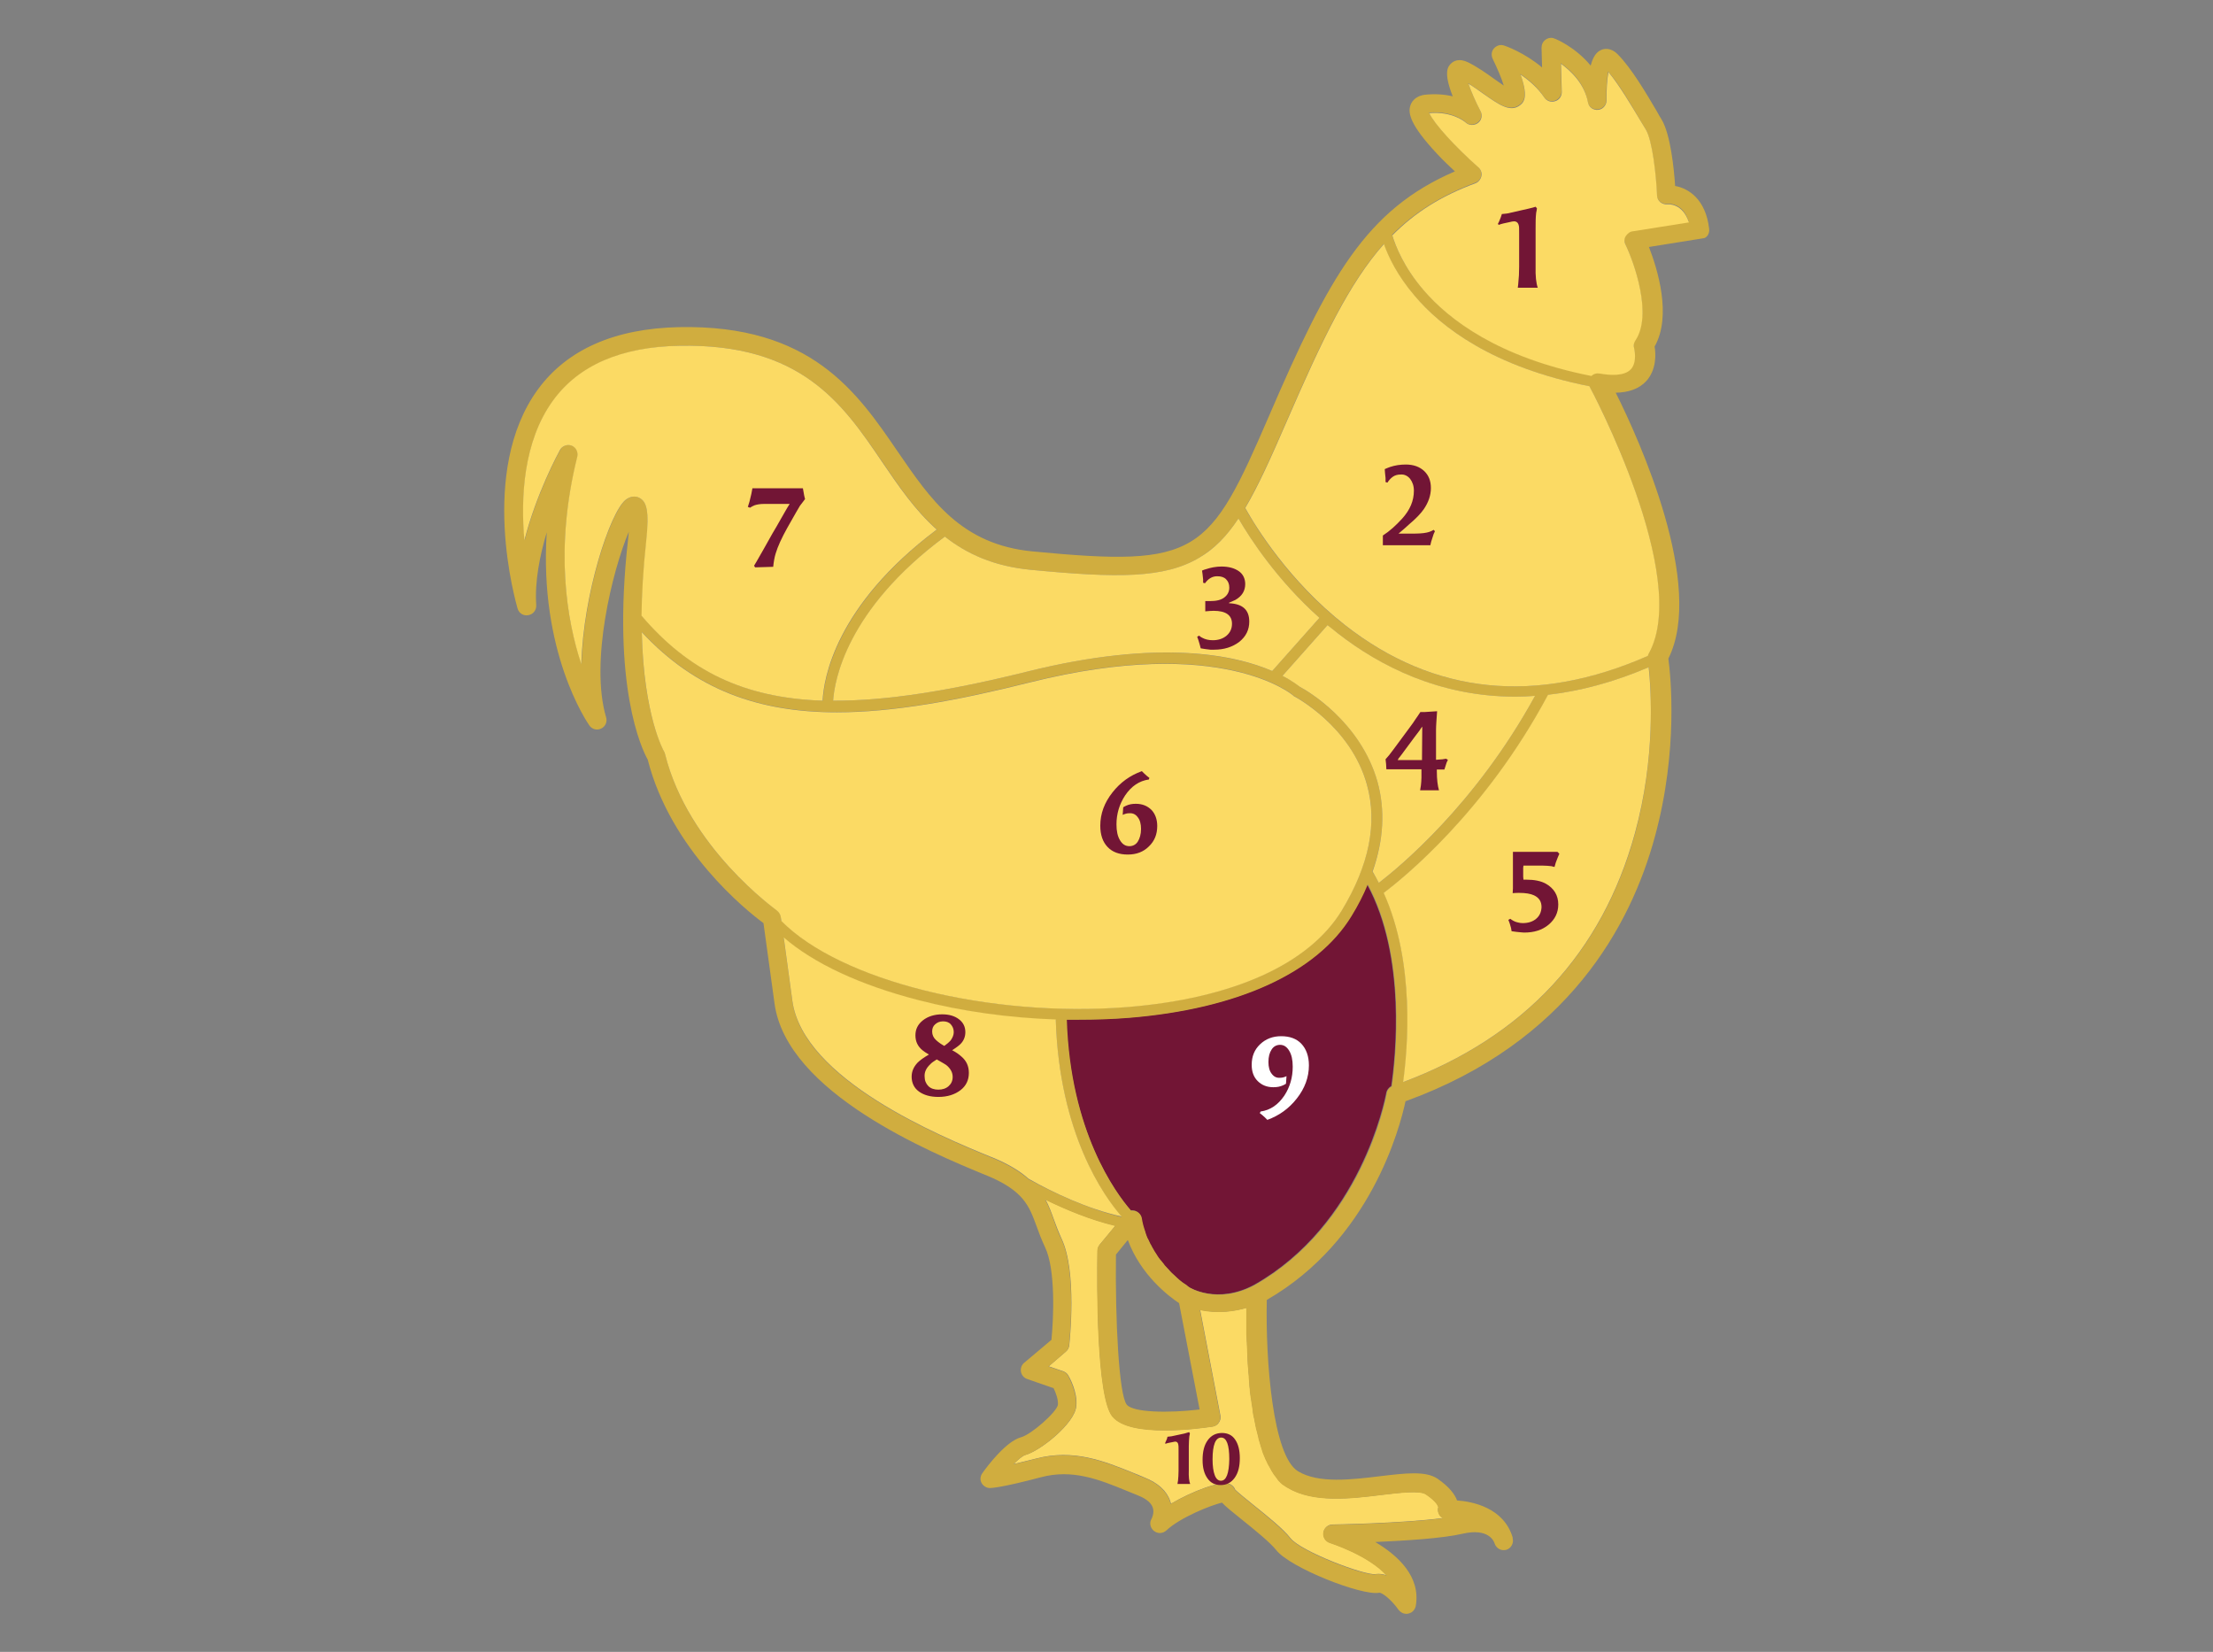<?xml version="1.0" encoding="utf-8"?>
<!-- Generator: Adobe Illustrator 27.3.1, SVG Export Plug-In . SVG Version: 6.00 Build 0)  -->
<svg version="1.1" id="Capa_1" xmlns="http://www.w3.org/2000/svg" xmlns:xlink="http://www.w3.org/1999/xlink" x="0px" y="0px"
	 viewBox="0 0 820 612" style="enable-background:new 0 0 820 612;" xml:space="preserve">
<rect x="0" y="0" width="820" height="612" fill="#808080" stroke="none"/>
<style type="text/css">
	.st0{fill:none;}
	.st1{fill:#FBDA64;}
	.st2{fill:#721535;}
	.st3{fill:#D0AD3F;}
	.st4{fill:#FFFFFF;}
</style>
<path class="st0" d="M462.2,502.9c0,0.7,0.1,1.4,0.1,2.1C462.3,504.3,462.3,503.6,462.2,502.9z"/>
<path class="st0" d="M462.4,505.3c0,0.7,0.1,1.4,0.2,2.2C462.5,506.7,462.4,506,462.4,505.3z"/>
<path class="st0" d="M462.6,507.9c0.1,0.7,0.1,1.4,0.2,2.1C462.7,509.3,462.6,508.6,462.6,507.9z"/>
<path class="st0" d="M462.1,500.5c0,0.7,0.1,1.4,0.1,2.1C462.2,501.9,462.1,501.2,462.1,500.5z"/>
<path class="st0" d="M462,498.1c0,0.7,0.1,1.3,0.1,2C462,499.5,462,498.8,462,498.1z"/>
<path class="st0" d="M461.9,495.8c0,0.7,0,1.3,0.1,2C461.9,497.1,461.9,496.4,461.9,495.8z"/>
<path class="st0" d="M463.3,515.5c0.1,0.7,0.2,1.5,0.3,2.2C463.5,517,463.4,516.2,463.3,515.5z"/>
<path class="st0" d="M464,520.8c0.1,0.7,0.2,1.5,0.3,2.2C464.2,522.3,464.1,521.6,464,520.8z"/>
<path class="st0" d="M464.4,523.2c0.1,0.7,0.2,1.4,0.4,2.1C464.6,524.7,464.5,523.9,464.4,523.2z"/>
<path class="st0" d="M465.3,528.4c0.1,0.7,0.3,1.4,0.5,2.1C465.6,529.7,465.5,529,465.3,528.4z"/>
<path class="st0" d="M462.8,510.5c0.1,0.7,0.1,1.5,0.2,2.2C462.9,512,462.9,511.3,462.8,510.5z"/>
<path class="st0" d="M463,513c0.1,0.7,0.1,1.4,0.2,2.1C463.2,514.4,463.1,513.7,463,513z"/>
<path class="st0" d="M461.8,491.7c0,0.6,0,1.2,0,1.9C461.8,492.9,461.8,492.3,461.8,491.7z"/>
<path class="st0" d="M463.6,518.2c0.1,0.7,0.2,1.4,0.3,2.2C463.8,519.7,463.7,518.9,463.6,518.2z"/>
<path class="st0" d="M464.8,525.8c0.1,0.7,0.3,1.4,0.4,2.1C465.1,527.2,465,526.5,464.8,525.8z"/>
<path class="st0" d="M461.8,489.7c0,0.6,0,1.2,0,1.8C461.8,490.8,461.8,490.2,461.8,489.7z"/>
<path class="st0" d="M417.9,373.1c39-3.2,67.2-15.9,79.3-35.8c10.1-16.7,13.3-32.3,9.3-46.6c-6-21.7-26.7-32.6-26.9-32.7l-0.2-0.1
	l-0.2-0.2c-0.2-0.2-26.3-22.7-97.5-4.9c-27.1,6.8-50.8,11.1-71.6,11.1c-28.9,0-52.4-8.3-72.3-29.7c0.7,31,8.1,44,8.2,44.1
	c0.2,0.3,0.3,0.6,0.4,1c8.6,34.7,41.1,57.7,41.4,58c0.8,0.6,1.3,1.4,1.5,2.4l0.2,1.5C311.3,363.3,366.6,377.2,417.9,373.1z"/>
<path class="st0" d="M391.2,377.6c-17.4-0.6-34.8-3-51-7.2c-21.3-5.5-38.6-13.5-49.8-23.2l3.2,23.5c4,29.1,54.7,50.1,73.8,57.9
	l0.3,0.1c6.1,2.5,10.4,5.2,13.4,7.9c8.8,4.8,21.7,11,34.5,13.8C409.1,443.2,392.5,420,391.2,377.6z"/>
<path class="st0" d="M510.9,327.1c7.4-5.7,35.7-28.8,57.9-69.3c-2.5,0.2-4.9,0.3-7.3,0.3c-28.2,0-50.3-11.4-65.7-23.4
	c-1.3-1-2.6-2.1-3.9-3.1l-16.7,18.8c3.7,1.9,5.8,3.6,6.5,4.1c2.5,1.3,22.4,12.8,28.7,35.1c2.9,10.5,2.3,21.6-1.8,33.3
	C509.4,324.3,510.2,325.7,510.9,327.1z"/>
<path class="st0" d="M417.9,459.3l-4.4,5.4c-0.3,24.2,1.1,52.1,4,55.6c2.3,2.9,15.2,3.2,27,1.8l-7.6-39.4
	C433.1,480.2,422.7,472.4,417.9,459.3z"/>
<path class="st0" d="M308.7,259.7c19.6,0.1,43-3.6,72-10.8c49-12.2,77.1-6.1,90.7-0.2l17.5-19.7c-15.8-14.1-25.7-29.4-30-36.8
	c-4.4,6.6-8.9,11.2-14.5,14.5c-12.9,7.7-30.4,7.6-62.5,4.5c-13.6-1.3-23.6-5.9-31.8-12.3C313.6,226,309.2,252.4,308.7,259.7z"/>
<path class="st0" d="M237.7,228.1c17.3,20.3,37.7,30.5,67.1,31.5c0.4-8,4.6-35.1,42.3-63.4c-8.1-7.2-14.2-16.2-20.2-25
	c-14.7-21.7-30-44-75.2-43.1c-21.5,0.4-37.3,7.2-46.8,20.3c-11,15.1-12,35.9-10.6,51.8c4.5-17.6,12.7-32.6,13.2-33.5
	c0.8-1.5,2.7-2.2,4.3-1.6c1.6,0.6,2.5,2.4,2.1,4.1c-8.5,34.1-3.9,60.6,1.5,76.9c0.7-26,10.6-56.2,16.4-60.9c1.6-1.3,3.5-1.5,5.1-0.7
	c2.5,1.4,3.7,4.5,2.4,16.3C238.2,211,237.7,220.1,237.7,228.1z"/>
<path class="st0" d="M475.6,550.5c0.4,0.3,0.8,0.6,1.2,0.8C476.4,551.1,476,550.8,475.6,550.5z"/>
<path class="st0" d="M461.7,486.1c0,1,0,2.2,0,3.4C461.8,488.3,461.7,487.2,461.7,486.1z"/>
<path class="st0" d="M473.2,548.1c0.3,0.4,0.7,0.8,1,1.1C473.9,548.9,473.5,548.5,473.2,548.1z"/>
<path class="st0" d="M470.2,543.5c0.3,0.5,0.5,1,0.8,1.5C470.8,544.5,470.5,544,470.2,543.5z"/>
<path class="st0" d="M472.2,546.7c0.3,0.4,0.6,0.8,0.9,1.2C472.8,547.6,472.5,547.1,472.2,546.7z"/>
<path class="st0" d="M469.3,541.5c0.2,0.6,0.5,1.1,0.8,1.6C469.8,542.6,469.6,542.1,469.3,541.5z"/>
<path class="st0" d="M471.2,545.2c0.3,0.5,0.6,1,0.9,1.4C471.8,546.2,471.5,545.7,471.2,545.2z"/>
<path class="st0" d="M461.8,493.7c0,0.7,0,1.3,0.1,2C461.9,495,461.9,494.4,461.8,493.7z"/>
<path class="st0" d="M427.6,463.2c-0.1-0.1-0.1-0.2-0.2-0.4C427.4,463,427.5,463.1,427.6,463.2z"/>
<path class="st0" d="M426.4,461.1c-0.1-0.1-0.1-0.2-0.2-0.3C426.2,460.9,426.3,461,426.4,461.1z"/>
<path class="st0" d="M425.3,458.8c0,0,0-0.1-0.1-0.1C425.2,458.7,425.2,458.8,425.3,458.8z"/>
<path class="st0" d="M432.9,470.2c-0.1-0.1-0.1-0.1-0.2-0.2C432.8,470.1,432.9,470.1,432.9,470.2z"/>
<path class="st0" d="M428.8,465.1c0-0.1-0.1-0.1-0.1-0.2C428.7,465,428.8,465.1,428.8,465.1z"/>
<path class="st0" d="M424.4,456.6c0-0.1-0.1-0.3-0.1-0.4C424.3,456.3,424.3,456.5,424.4,456.6z"/>
<path class="st0" d="M431.6,468.7c-0.1-0.1-0.2-0.2-0.2-0.3C431.4,468.5,431.5,468.6,431.6,468.7z"/>
<path class="st0" d="M617.9,75.7c-1,0.1-1.9-0.2-2.7-0.8c-0.7-0.6-1.2-1.5-1.2-2.5c-0.3-7.3-1.7-20.4-4.2-24.5c-0.6-1-1.2-2-1.9-3.1
	c-3.4-5.7-7.9-13.3-11.9-18.1c-0.5,2.5-0.8,6.6-0.7,10.4c0,1.8-1.3,3.4-3.1,3.6c-1.8,0.2-3.5-1-3.8-2.8c-1.3-6.9-6.2-11.5-10-14.3
	l0.3,10.5c0,1.6-1,3-2.5,3.4c-1.5,0.5-3.1-0.1-4-1.4c-2.4-3.6-5.7-6.4-8.8-8.5c3.3,9.1,0.8,10.8-0.5,11.6c-3.5,2.4-7.6-0.5-13.3-4.5
	c-1.7-1.2-3.6-2.6-5.5-3.7c1,2.8,2.6,6.6,4.5,10.2c0.8,1.5,0.4,3.4-1,4.4s-3.3,0.9-4.5-0.2c-0.2-0.2-4.8-4.2-13.5-3.5
	c1.6,3.7,9.5,12.4,18.2,20.1c0.9,0.8,1.4,2.1,1.1,3.3s-1.1,2.2-2.2,2.6c-12.7,4.7-22.4,10.8-30.8,19.3c1.2,3.9,4.2,11.7,11.5,20.2
	c9.3,10.9,27.7,25.1,62.3,31.9c0.8-0.8,1.9-1.1,3.1-0.9c3.9,0.7,9.1,1,11.5-1.6c2.5-2.7,1.2-7.8,1.2-7.8c-0.3-1-0.1-2,0.5-2.9
	c6.4-9.5-0.5-28.9-3.7-35.5c-0.5-1-0.5-2.2,0.1-3.1s1.5-1.7,2.6-1.8l20.8-3.3C623.5,75.2,618.1,75.7,617.9,75.7z"/>
<path class="st0" d="M423.6,454c0-0.1-0.1-0.3-0.1-0.4C423.5,453.8,423.5,453.9,423.6,454z"/>
<path class="st0" d="M465.9,530.8c0.2,0.7,0.3,1.3,0.5,2C466.2,532.1,466,531.4,465.9,530.8z"/>
<path class="st0" d="M434.2,471.5l-0.1-0.1L434.2,471.5z"/>
<path class="st0" d="M589,143.1c-35.9-7.1-55.1-22-64.8-33.5c-6.5-7.6-9.8-14.6-11.4-19.2c-12.8,14.4-22.7,35-36.1,65.9
	c-5.9,13.6-10.6,24-15.3,31.9c3.9,7,16.3,27.2,37,43.4c33,25.8,70.8,29.6,112.2,11.4c0.1-0.4,0.2-0.7,0.4-1
	c15.6-28.4-21.5-97.9-21.9-98.6C589,143.3,589,143.2,589,143.1z"/>
<path class="st0" d="M573.6,257.4c-23.3,43.7-54.1,68.3-60.9,73.4c11.7,25.9,8.9,57.8,7.2,70.1c44.8-16.8,73.7-47.8,85.9-92.2
	c7.7-28,6-53.1,5.1-61.5C597.6,252.9,585.1,256.1,573.6,257.4z"/>
<path class="st0" d="M430.1,466.9c-0.1-0.1-0.1-0.1-0.2-0.2C430,466.8,430.1,466.8,430.1,466.9z"/>
<path class="st0" d="M435.6,472.8c-0.1-0.1-0.2-0.1-0.2-0.2C435.4,472.7,435.5,472.7,435.6,472.8z"/>
<path class="st0" d="M513.7,405c0,0,0,0,0,0.1V405z"/>
<path class="st0" d="M469.2,541.3c-0.2-0.5-0.5-1.1-0.7-1.7C468.8,540.2,469,540.8,469.2,541.3z"/>
<path class="st0" d="M475.5,550.4c-0.4-0.3-0.7-0.6-1.1-0.9C474.8,549.7,475.1,550.1,475.5,550.4z"/>
<path class="st0" d="M466.4,532.9c0.2,0.7,0.4,1.3,0.6,2C466.8,534.3,466.6,533.6,466.4,532.9z"/>
<path class="st0" d="M467.1,535.3c0.2,0.6,0.4,1.3,0.6,1.9C467.5,536.6,467.3,536,467.1,535.3z"/>
<path class="st0" d="M467.8,537.6c0.2,0.6,0.4,1.2,0.7,1.8C468.2,538.8,468,538.2,467.8,537.6z"/>
<path class="st0" d="M461.7,486.1c0-0.5,0-1,0-1.5l0,0C461.7,485.1,461.7,485.6,461.7,486.1z"/>
<path class="st0" d="M436.9,473.9c-0.1-0.1-0.1-0.1-0.2-0.2C436.8,473.8,436.8,473.9,436.9,473.9z"/>
<path class="st0" d="M437.9,474.8L437.9,474.8L437.9,474.8z"/>
<path class="st0" d="M439.1,475.7c-0.1,0-0.1-0.1-0.2-0.1C439,475.6,439,475.7,439.1,475.7z"/>
<path class="st0" d="M464.8,476L464.8,476L464.8,476z"/>
<path class="st0" d="M440,476.4l-0.1-0.1L440,476.4z"/>
<path class="st1" d="M468.5,539.4c-0.2-0.6-0.4-1.2-0.7-1.8c0-0.1-0.1-0.3-0.1-0.4c-0.2-0.6-0.4-1.2-0.6-1.9c0-0.1-0.1-0.3-0.1-0.4
	c-0.2-0.7-0.4-1.3-0.6-2c0-0.1,0-0.1,0-0.2c-0.2-0.7-0.3-1.3-0.5-2c0-0.1-0.1-0.2-0.1-0.4c-0.2-0.7-0.3-1.4-0.5-2.1
	c0-0.2-0.1-0.3-0.1-0.5c-0.1-0.7-0.3-1.4-0.4-2.1c0-0.1-0.1-0.3-0.1-0.4c-0.1-0.7-0.3-1.4-0.4-2.1c0-0.1,0-0.1,0-0.2
	c-0.1-0.7-0.2-1.5-0.3-2.2c0-0.2,0-0.3-0.1-0.5c-0.1-0.7-0.2-1.4-0.3-2.2c0-0.2,0-0.3-0.1-0.5c-0.1-0.7-0.2-1.5-0.3-2.2
	c0-0.1,0-0.3,0-0.4c-0.1-0.7-0.2-1.4-0.2-2.1c0-0.1,0-0.2,0-0.3c-0.1-0.7-0.1-1.5-0.2-2.2c0-0.2,0-0.3,0-0.5
	c-0.1-0.7-0.1-1.4-0.2-2.1c0-0.2,0-0.3,0-0.5c-0.1-0.7-0.1-1.5-0.2-2.2c0-0.1,0-0.2,0-0.2c0-0.7-0.1-1.4-0.1-2.1c0-0.1,0-0.2,0-0.3
	c0-0.7-0.1-1.4-0.1-2.1c0-0.1,0-0.3,0-0.4c0-0.7-0.1-1.4-0.1-2c0-0.1,0-0.2,0-0.3c0-0.7-0.1-1.4-0.1-2l0,0c0-0.7,0-1.3-0.1-2
	c0-0.1,0-0.1,0-0.2c0-0.6,0-1.3,0-1.9c0-0.1,0-0.1,0-0.2c0-0.6,0-1.2,0-1.8v-0.1c0-1.2,0-2.4,0-3.4l0,0c0-0.5,0-1,0-1.5
	c-4.4,1.3-10.5,2.2-17.2,0.8l7.5,39.1c0.2,0.9,0,1.9-0.6,2.7c-0.5,0.8-1.4,1.3-2.3,1.4c-3.4,0.5-10.4,1.4-17.6,1.4
	c-8,0-16.2-1.1-19.5-5.2c-5.9-7.3-5.7-48.8-5.5-61.4c0-0.8,0.3-1.5,0.8-2.2l5.8-7c-9.2-2.2-18.3-6-25.9-9.7c1.3,2.4,2.2,4.9,3.1,7.4
	c0.8,2.2,1.7,4.6,2.8,7c5.9,12.3,3,38.5,2.9,39.6c-0.1,0.9-0.5,1.7-1.2,2.3l-6.4,5.5l5.3,1.8c0.8,0.3,1.5,0.8,1.9,1.5
	c0.4,0.6,3.6,6.3,3,11.5c-0.6,6.5-13.5,16.6-18.8,18c-1,0.3-2.6,1.6-4.4,3.4c2.2-0.5,4.9-1.2,8.2-2c14-3.7,25.3,0.9,36.2,5.3
	c1.4,0.6,2.8,1.1,4.1,1.7c5,2,8.2,4.9,9.5,8.7c0.1,0.3,0.2,0.7,0.3,1c7.8-4.6,18.5-8.7,21.8-7.3c0.9,0.4,1.7,1.2,2,2.1
	c1,1,4.2,3.6,6.8,5.7c5.1,4.1,11,8.8,13.7,12.3c3.9,4.9,27.2,13.7,31.4,13.3c0.4-0.1,0.9-0.1,1.3-0.1c1,0,2,0.2,3,0.6
	c-6.8-7.6-20.8-12-21-12.1c-1.7-0.5-2.7-2.1-2.5-3.8s1.7-3,3.4-3c0.3,0,25.9-0.4,40.9-2.4c-0.5-0.3-1-0.7-1.3-1.2
	c-0.6-0.9-0.7-1.9-0.4-2.9c-0.1-0.4-0.7-2.1-4.6-4.7c-2.2-1.5-9.7-0.6-16.4,0.2c-11.3,1.4-25.3,3.1-34.9-2.7
	c-0.4-0.2-0.8-0.5-1.2-0.8c-0.1,0-0.1-0.1-0.2-0.1c-0.4-0.3-0.7-0.6-1.1-0.9c-0.1-0.1-0.1-0.1-0.2-0.2c-0.3-0.3-0.7-0.7-1-1.1
	c0-0.1-0.1-0.1-0.1-0.2c-0.3-0.4-0.6-0.8-0.9-1.2c0,0,0-0.1-0.1-0.1c-0.3-0.4-0.6-0.9-0.9-1.4c-0.1-0.1-0.1-0.2-0.2-0.3
	c-0.3-0.5-0.5-1-0.8-1.5c-0.1-0.1-0.1-0.2-0.2-0.3c-0.3-0.5-0.5-1.1-0.8-1.6c0-0.1-0.1-0.1-0.1-0.2
	C469.1,540.7,468.8,540.1,468.5,539.4C468.5,539.6,468.5,539.5,468.5,539.4z"/>
<path class="st2" d="M500.6,339.3c-12.8,21-42,34.4-82.4,37.7c-6.1,0.5-12.4,0.7-18.7,0.7c-1.5,0-2.9,0-4.4,0
	c1.4,41.4,18.2,64.2,23.8,70.7c0.4-0.1,0.9,0,1.4,0.1c1.3,0.3,2.3,1.4,2.6,2.8c0.1,0.8,0.3,1.6,0.5,2.4c0,0.1,0.1,0.3,0.1,0.4
	c0.2,0.7,0.4,1.5,0.7,2.2c0,0.1,0.1,0.3,0.1,0.4c0.3,0.7,0.5,1.4,0.8,2.1c0,0,0,0.1,0.1,0.1c0.3,0.7,0.6,1.3,0.9,1.9
	c0.1,0.1,0.1,0.2,0.2,0.3c0.3,0.6,0.7,1.2,1,1.8c0.1,0.1,0.1,0.2,0.2,0.4c0.4,0.6,0.7,1.2,1.1,1.7c0,0.1,0.1,0.1,0.1,0.2
	c0.4,0.5,0.7,1,1.1,1.5c0.1,0.1,0.1,0.1,0.2,0.2c0.4,0.5,0.8,1,1.2,1.5c0.1,0.1,0.2,0.2,0.2,0.3c0.4,0.5,0.8,0.9,1.2,1.3
	c0.1,0.1,0.1,0.1,0.2,0.2c0.4,0.4,0.8,0.8,1.1,1.2l0.1,0.1c0.4,0.4,0.8,0.8,1.2,1.1c0.1,0.1,0.2,0.1,0.2,0.2c0.4,0.3,0.7,0.7,1.1,1
	c0.1,0.1,0.1,0.1,0.2,0.2c0.3,0.3,0.7,0.6,1,0.8c0,0,0,0,0.1,0.1c0.3,0.3,0.7,0.5,1,0.7c0.1,0,0.1,0.1,0.2,0.1
	c0.3,0.2,0.6,0.4,0.8,0.6l0.1,0.1c0.2,0.2,0.5,0.3,0.7,0.5c0,0,10.3,6.5,24.1-0.9l0,0c39.4-22.3,48.4-68.5,48.9-70.9
	c0-0.1,0-0.1,0-0.1c0.2-1.1,0.9-2.1,1.9-2.6c1.5-10.4,5.7-47.9-9-74.8C505,331.5,503,335.4,500.6,339.3z"/>
<path class="st3" d="M633.3,84.7c-1.3-10.9-7.6-14.9-12.6-15.8c-0.4-6.2-1.7-19.1-5-24.6c-0.6-0.9-1.2-2-1.8-3.1
	c-4-6.8-9.5-16.1-14.5-21.1c-2.7-2.7-5.2-2-6.1-1.6c-0.8,0.4-2.7,1.2-3.9,5.8c-5.6-6.8-12.9-9.9-13.4-10c-1.1-0.5-2.3-0.3-3.3,0.4
	s-1.5,1.8-1.5,3l0.2,7.3c-6.5-5.5-13.6-8-14-8.1c-1.3-0.5-2.8-0.1-3.8,1s-1.1,2.6-0.5,3.9c1.7,3.5,3.3,7.2,4.1,9.9
	c-1.2-0.8-2.5-1.7-3.6-2.5c-2.9-2.1-6.2-4.4-9.6-6.1c-3.5-1.7-5.5-0.4-6.4,0.5c-1,1-2.9,3,0.7,12.1c-2.8-0.7-6.3-1-10.3-0.6
	c-3.9,0.5-5.1,3-5.4,4c-0.9,2.7-0.3,7,9.9,17.9c2.3,2.5,4.7,4.7,6.6,6.5c-33,14.2-46.7,39.2-68.7,90.2
	c-22.4,51.9-26.2,56.5-87.7,50.6c-26.6-2.5-37.9-19.3-50-36.9c-15.1-22.1-32.1-47.2-81.1-46.2c-23.8,0.5-41.5,8.3-52.3,23.1
	c-22.2,30.4-8.1,79.1-7.5,81.2c0.5,1.7,2.2,2.8,4,2.4c1.8-0.3,3-1.9,2.9-3.7c-0.6-8.7,1.3-18.3,3.9-27
	c-2.9,44.3,14.9,70.3,15.8,71.6c1,1.4,2.8,1.9,4.4,1.1c1.5-0.7,2.3-2.5,1.8-4.1c-6.1-20.6,2.4-54.6,8.4-68.8c-0.1,0.9-0.2,2-0.3,3.1
	c-6.1,54.2,5.2,77.6,7.3,81.3c8.5,33.4,36.5,55.9,42.9,60.6l4.1,29.8c4.5,33.1,58,55.2,78.1,63.5l0.3,0.1
	c13.9,5.7,15.9,11.3,18.7,18.9c0.8,2.3,1.8,4.9,3.1,7.7c4,8.2,3.2,26.5,2.4,34.4l-10.1,8.5c-1,0.8-1.4,2.1-1.2,3.3
	c0.2,1.2,1.1,2.3,2.3,2.7l9.8,3.4c0.8,1.6,1.8,4.3,1.6,6.2c-0.6,2.8-9.9,11-13.7,12c-5.5,1.5-12.4,10.6-14.3,13.3
	c-0.8,1.1-0.9,2.5-0.3,3.6s1.8,1.9,3.1,1.9c0.6,0,4.6-0.2,18.9-4c11.7-3.1,21.5,0.8,31.7,5c1.4,0.6,2.8,1.1,4.2,1.7
	c2,0.8,4.7,2.2,5.5,4.4c0.8,2.1-0.4,4.3-0.4,4.3c-0.9,1.5-0.5,3.4,0.9,4.5s3.3,1,4.6-0.2c5.1-4.8,16.4-9.3,20.6-10.3
	c1.3,1.4,3.6,3.3,7.5,6.4c4.6,3.7,10.3,8.3,12.6,11.2c5.2,6.6,31.8,17,38.1,15.8c1.1-0.2,4.7,2.7,7.2,6.3c0.7,0.9,1.7,1.5,2.9,1.5
	c0.3,0,0.5,0,0.8-0.1c1.4-0.3,2.4-1.4,2.7-2.8c1.9-10.9-6.6-18.7-15-23.7c10.9-0.5,24.8-1.3,32.5-3.1c9.3-2.1,11.4,2.6,11.7,3.6l0,0
	c0.5,1.5,1.8,2.5,3.3,2.5c0.3,0,0.7,0,1-0.1c1.8-0.5,2.9-2.5,2.4-4.3v-0.1l0,0l0,0v-0.1l0,0c0,0,0,0,0-0.1
	c-3.3-11-14.8-13.3-20.6-13.7c-0.8-2.2-2.8-5-7.3-8.1c-4.4-2.9-11.8-2-21.1-0.9c-10.7,1.3-22.9,2.8-30.5-1.8
	c-9.4-5.6-12.1-41.1-11.6-63.5c38.3-22,49.3-63.7,51.4-73.6c60.2-21.8,83.5-65.2,92.4-98c8.8-32.2,5.8-60,5-66
	c13.6-27.2-10.7-80.9-19.5-98.5c4.9-0.1,8.7-1.5,11.3-4.3c3.8-4.2,3.6-10,3.1-12.8c6.5-11.5,1-28.9-2.1-36.9l20-3.2
	C632.3,88.3,633.6,86.6,633.3,84.7z M350.1,198.8c8.1,6.4,18.2,11,31.8,12.3c32.1,3.1,49.7,3.2,62.5-4.5c5.6-3.4,10.2-8,14.5-14.5
	c4.3,7.5,14.2,22.7,30,36.8l-17.5,19.7c-13.7-5.8-41.8-12-90.7,0.2c-29,7.2-52.4,10.9-72,10.8C309.2,252.4,313.6,226,350.1,198.8z
	 M510.4,289.6c-6.2-22.3-26.2-33.7-28.7-35.1c-0.7-0.6-2.7-2.2-6.5-4.1l16.7-18.8c1.3,1.1,2.5,2.1,3.9,3.1
	c15.4,12.1,37.5,23.4,65.7,23.4c2.4,0,4.8-0.1,7.3-0.3c-22.2,40.5-50.4,63.6-57.9,69.3c-0.7-1.4-1.5-2.8-2.4-4.2
	C512.7,311.3,513.3,300.1,510.4,289.6z M237,184.5c-1.6-0.9-3.5-0.6-5.1,0.7c-5.8,4.7-15.7,34.9-16.4,60.9
	c-5.5-16.3-10.1-42.8-1.5-76.9c0.4-1.7-0.5-3.5-2.1-4.1s-3.5,0-4.3,1.6c-0.5,0.9-8.7,15.9-13.2,33.5c-1.4-15.9-0.5-36.7,10.6-51.8
	c9.5-13,25.3-19.8,46.8-20.3c45.2-0.9,60.4,21.5,75.2,43.1c6,8.8,12.1,17.8,20.2,25c-37.6,28.3-41.9,55.4-42.3,63.4
	c-29.4-1-49.7-11.2-67.1-31.5c0.1-8,0.6-17.1,1.7-27.3C240.7,189,239.5,185.9,237,184.5z M289.3,339.6c-0.1-1-0.7-1.8-1.5-2.4
	c-0.3-0.2-32.9-23.2-41.4-58c-0.1-0.3-0.2-0.7-0.4-1c-0.1-0.2-7.6-13.1-8.2-44.1c19.9,21.4,43.4,29.7,72.3,29.7
	c20.9,0,44.5-4.3,71.6-11.1c71.3-17.8,97.3,4.7,97.5,4.9l0.2,0.2l0.2,0.1c0.2,0.1,20.8,11.1,26.9,32.7c4,14.2,0.8,29.9-9.3,46.6
	c-12.1,19.9-40.3,32.6-79.3,35.8c-51.3,4.2-106.6-9.8-128.5-32L289.3,339.6z M381.1,436.9c-3.1-2.7-7.3-5.4-13.4-7.9l-0.3-0.1
	c-19.1-7.9-69.8-28.8-73.8-57.9l-3.2-23.5c11.2,9.6,28.6,17.7,49.8,23.2c16.2,4.1,33.6,6.6,51,7.2c1.3,42.4,18,65.6,24.4,73
	C402.9,447.9,389.9,441.7,381.1,436.9z M444.5,522.2c-11.8,1.4-24.7,1.1-27-1.8c-2.9-3.6-4.3-31.4-4-55.6l4.4-5.4
	c4.8,13,15.2,20.9,19,23.4L444.5,522.2z M469.3,541.5c0.2,0.6,0.5,1.1,0.8,1.6c0.1,0.1,0.1,0.2,0.2,0.3c0.3,0.5,0.5,1,0.8,1.5
	c0.1,0.1,0.1,0.2,0.2,0.3c0.3,0.5,0.6,1,0.9,1.4c0,0,0,0.1,0.1,0.1c0.3,0.4,0.6,0.8,0.9,1.2c0,0.1,0.1,0.1,0.1,0.2
	c0.3,0.4,0.7,0.8,1,1.1c0.1,0.1,0.1,0.1,0.2,0.2c0.3,0.3,0.7,0.7,1.1,0.9c0.1,0,0.1,0.1,0.2,0.1c0.4,0.3,0.8,0.6,1.2,0.8
	c9.6,5.8,23.6,4.1,34.9,2.7c6.6-0.8,14.2-1.7,16.4-0.2c3.9,2.6,4.5,4.3,4.6,4.7c-0.3,1-0.1,2,0.4,2.9c0.3,0.5,0.8,0.9,1.3,1.2
	c-14.9,2-40.6,2.4-40.9,2.4c-1.7,0-3.2,1.3-3.4,3c-0.2,1.7,0.8,3.3,2.5,3.8c0.2,0.1,14.2,4.5,21,12.1c-1-0.4-2-0.6-3-0.6
	c-0.4,0-0.9,0-1.3,0.1c-4.2,0.5-27.5-8.4-31.4-13.3c-2.8-3.5-8.6-8.2-13.7-12.3c-2.6-2.1-5.8-4.7-6.8-5.7c-0.4-0.9-1.1-1.7-2-2.1
	c-3.3-1.4-14,2.7-21.8,7.3c-0.1-0.3-0.2-0.7-0.3-1c-1.3-3.8-4.5-6.7-9.5-8.7c-1.4-0.5-2.8-1.1-4.1-1.7c-10.9-4.4-22.2-9-36.2-5.3
	c-3.3,0.9-6,1.5-8.2,2c1.8-1.8,3.4-3.2,4.4-3.4c5.4-1.5,18.2-11.6,18.8-18c0.5-5.3-2.7-10.9-3-11.5c-0.4-0.7-1.1-1.3-1.9-1.5
	l-5.3-1.8l6.4-5.5c0.7-0.6,1.1-1.4,1.2-2.3c0.1-1.1,3-27.3-2.9-39.6c-1.2-2.4-2-4.7-2.8-7c-0.9-2.5-1.8-5-3.1-7.4
	c7.6,3.7,16.7,7.5,25.9,9.7l-5.8,7c-0.5,0.6-0.8,1.4-0.8,2.2c-0.2,12.6-0.4,54.1,5.5,61.4c3.3,4.1,11.5,5.2,19.5,5.2
	c7.2,0,14.2-0.9,17.6-1.4c0.9-0.1,1.8-0.7,2.3-1.4c0.5-0.8,0.8-1.7,0.6-2.7l-7.5-39.1c6.7,1.4,12.8,0.5,17.2-0.8l0,0
	c0,0.5,0,1,0,1.5l0,0c0,1,0,2.2,0,3.4v0.1c0,0.6,0,1.2,0,1.8c0,0.1,0,0.1,0,0.2c0,0.6,0,1.2,0,1.9c0,0.1,0,0.1,0,0.2
	c0,0.7,0,1.3,0.1,2l0,0c0,0.7,0,1.3,0.1,2c0,0.1,0,0.2,0,0.3c0,0.7,0.1,1.3,0.1,2c0,0.1,0,0.3,0,0.4c0,0.7,0.1,1.4,0.1,2.1
	c0,0.1,0,0.2,0,0.3c0,0.7,0.1,1.4,0.1,2.1c0,0.1,0,0.2,0,0.2c0,0.7,0.1,1.4,0.2,2.2c0,0.2,0,0.3,0,0.5c0.1,0.7,0.1,1.4,0.2,2.1
	c0,0.2,0,0.3,0,0.5c0.1,0.7,0.1,1.5,0.2,2.2c0,0.1,0,0.2,0,0.3c0.1,0.7,0.1,1.4,0.2,2.1c0,0.1,0,0.3,0,0.4c0.1,0.7,0.2,1.5,0.3,2.2
	c0,0.2,0,0.3,0.1,0.5c0.1,0.7,0.2,1.4,0.3,2.2c0,0.2,0,0.3,0.1,0.5c0.1,0.7,0.2,1.5,0.3,2.2c0,0.1,0,0.1,0,0.2
	c0.1,0.7,0.2,1.4,0.4,2.1c0,0.1,0.1,0.3,0.1,0.4c0.1,0.7,0.3,1.4,0.4,2.1c0,0.2,0.1,0.3,0.1,0.5c0.1,0.7,0.3,1.4,0.5,2.1
	c0,0.1,0.1,0.2,0.1,0.4c0.2,0.7,0.3,1.3,0.5,2c0,0.1,0,0.1,0,0.2c0.2,0.7,0.4,1.3,0.6,2c0,0.1,0.1,0.3,0.1,0.4
	c0.2,0.6,0.4,1.3,0.6,1.9c0,0.1,0.1,0.3,0.1,0.4c0.2,0.6,0.4,1.2,0.7,1.8c0,0.1,0.1,0.2,0.1,0.2
	C468.7,540.3,468.9,540.8,469.3,541.5C469.3,541.4,469.3,541.5,469.3,541.5z M515.7,402.5c-1,0.5-1.7,1.4-1.9,2.6c0,0,0,0,0,0.1
	c-0.4,2.4-9.4,48.6-48.9,70.9l0,0l0,0c-13.8,7.4-24.1,0.9-24.1,0.9c-0.2-0.1-0.4-0.3-0.7-0.5l-0.1-0.1c-0.2-0.2-0.5-0.4-0.8-0.6
	c-0.1,0-0.1-0.1-0.2-0.1c-0.3-0.2-0.6-0.5-1-0.7c0,0,0,0-0.1-0.1c-0.3-0.3-0.7-0.5-1-0.8c-0.1-0.1-0.1-0.1-0.2-0.2
	c-0.4-0.3-0.7-0.6-1.1-1c-0.1-0.1-0.2-0.1-0.2-0.2c-0.4-0.4-0.8-0.7-1.2-1.1l-0.1-0.1c-0.4-0.4-0.8-0.8-1.1-1.2
	c-0.1-0.1-0.1-0.1-0.2-0.2c-0.4-0.4-0.8-0.9-1.2-1.3c-0.1-0.1-0.2-0.2-0.2-0.3c-0.4-0.5-0.8-1-1.2-1.5c-0.1-0.1-0.1-0.1-0.2-0.2
	c-0.4-0.5-0.8-1-1.1-1.5c0-0.1-0.1-0.1-0.1-0.2c-0.4-0.6-0.7-1.1-1.1-1.7c-0.1-0.1-0.1-0.2-0.2-0.4c-0.4-0.6-0.7-1.2-1-1.8
	c-0.1-0.1-0.1-0.2-0.2-0.3c-0.3-0.6-0.6-1.3-0.9-1.9c0,0,0-0.1-0.1-0.1c-0.3-0.7-0.6-1.4-0.8-2.1c0-0.1-0.1-0.3-0.1-0.4
	c-0.2-0.7-0.5-1.4-0.7-2.2c0-0.1-0.1-0.3-0.1-0.4c-0.2-0.8-0.4-1.6-0.5-2.4c-0.2-1.3-1.2-2.4-2.6-2.8c-0.5-0.1-0.9-0.1-1.4-0.1
	c-5.7-6.5-22.5-29.3-23.8-70.7c1.5,0,2.9,0,4.4,0c6.3,0,12.6-0.2,18.7-0.7c40.3-3.3,69.6-16.7,82.4-37.7c2.4-3.9,4.4-7.8,6-11.7
	C521.3,354.5,517.2,392.1,515.7,402.5z M605.9,308.7c-12.2,44.4-41.1,75.4-85.9,92.2c1.7-12.3,4.4-44.2-7.2-70.1
	c6.8-5.1,37.6-29.6,60.9-73.4c11.5-1.3,24-4.5,37.3-10.2C611.8,255.6,613.5,280.7,605.9,308.7z M610.9,242c-0.2,0.3-0.3,0.7-0.4,1
	c-41.4,18.2-79.1,14.4-112.2-11.4c-20.7-16.1-33.1-36.4-37-43.4c4.7-7.9,9.4-18.3,15.3-31.9c13.4-30.9,23.3-51.5,36.1-65.9
	c1.6,4.6,4.9,11.6,11.4,19.2c9.7,11.4,28.9,26.4,64.8,33.5c0,0.1,0.1,0.2,0.1,0.2C589.5,144,626.5,213.6,610.9,242z M604.9,85.5
	c-1.1,0.2-2,0.9-2.6,1.8s-0.5,2.1-0.1,3.1c3.2,6.7,10.1,26,3.7,35.5c-0.6,0.8-0.7,1.9-0.5,2.9c0,0,1.2,5.1-1.2,7.8
	c-2.4,2.6-7.6,2.3-11.5,1.6c-1.1-0.2-2.3,0.2-3.1,0.9c-34.6-6.8-53-21-62.3-31.9C520,98.7,517,90.9,515.8,87
	c8.4-8.4,18.1-14.5,30.8-19.3c1.2-0.4,2-1.4,2.2-2.6s-0.2-2.4-1.1-3.3c-8.7-7.7-16.6-16.4-18.2-20.1c8.7-0.7,13.4,3.3,13.5,3.5
	c1.2,1.2,3.1,1.2,4.5,0.2s1.8-2.9,1-4.4c-1.8-3.5-3.5-7.4-4.5-10.2c1.9,1.2,3.8,2.5,5.5,3.7c5.6,4,9.7,6.9,13.3,4.5
	c1.3-0.9,3.8-2.5,0.5-11.6c3.1,2,6.4,4.8,8.8,8.5c0.9,1.3,2.5,1.9,4,1.4s2.5-1.9,2.5-3.4l-0.3-10.5c3.9,2.7,8.8,7.4,10,14.3
	c0.3,1.8,2,3,3.8,2.8s3.2-1.7,3.1-3.6c-0.1-3.8,0.2-7.8,0.7-10.4c4.1,4.7,8.6,12.4,11.9,18.1c0.7,1.1,1.3,2.2,1.9,3.1
	c2.5,4.1,3.9,17.2,4.2,24.5c0,1,0.5,1.9,1.2,2.5s1.7,0.9,2.7,0.8c0.3,0,5.7-0.6,7.9,6.5L604.9,85.5z"/>
<path class="st0" d="M444.5,522.2l-7.6-39.4c-3.8-2.5-14.2-10.4-19-23.4l-4.4,5.4c-0.3,24.2,1.1,52.1,4,55.6
	C419.8,523.3,432.6,523.6,444.5,522.2z"/>
<path class="st1" d="M617.9,75.7c-1,0.1-1.9-0.2-2.7-0.8c-0.7-0.6-1.2-1.5-1.2-2.5c-0.3-7.3-1.7-20.4-4.2-24.5c-0.6-1-1.2-2-1.9-3.1
	c-3.4-5.7-7.9-13.3-11.9-18.1c-0.5,2.5-0.8,6.6-0.7,10.4c0,1.8-1.3,3.4-3.1,3.6c-1.8,0.2-3.5-1-3.8-2.8c-1.3-6.9-6.2-11.5-10-14.3
	l0.3,10.5c0,1.6-1,3-2.5,3.4c-1.5,0.5-3.1-0.1-4-1.4c-2.4-3.6-5.7-6.4-8.8-8.5c3.3,9.1,0.8,10.7-0.5,11.6c-3.5,2.4-7.6-0.5-13.3-4.5
	c-1.7-1.2-3.6-2.6-5.5-3.7c1,2.8,2.6,6.6,4.5,10.2c0.8,1.5,0.4,3.4-1,4.4s-3.3,0.9-4.5-0.2c-0.2-0.2-4.8-4.2-13.5-3.5
	c1.6,3.7,9.5,12.4,18.2,20.1c0.9,0.8,1.4,2.1,1.1,3.3s-1.1,2.2-2.2,2.6c-12.7,4.7-22.4,10.8-30.8,19.3c1.2,3.9,4.2,11.7,11.5,20.2
	c9.3,10.9,27.7,25.1,62.3,31.9c0.8-0.8,1.9-1.1,3.1-0.9c3.9,0.7,9.1,1,11.5-1.6c2.5-2.7,1.2-7.8,1.2-7.8c-0.3-1-0.1-2,0.5-2.9
	c6.4-9.5-0.5-28.9-3.7-35.5c-0.5-1-0.5-2.2,0.1-3.1s1.5-1.7,2.6-1.8l20.8-3.3C623.5,75.2,618.1,75.7,617.9,75.7z"/>
<path class="st1" d="M350.1,198.8c-36.6,27.2-40.9,53.5-41.4,60.8c19.6,0.1,43-3.6,72-10.8c49-12.2,77.1-6.1,90.7-0.2l17.5-19.7
	c-15.8-14.1-25.7-29.4-30-36.8c-4.4,6.6-8.9,11.2-14.5,14.5c-12.9,7.7-30.4,7.6-62.5,4.5C368.3,209.8,358.2,205.2,350.1,198.8z"/>
<path class="st1" d="M417.9,373.1c39-3.2,67.2-15.9,79.3-35.8c10.1-16.7,13.3-32.3,9.3-46.6c-6-21.7-26.7-32.6-26.9-32.7l-0.2-0.1
	l-0.2-0.2c-0.2-0.2-26.3-22.7-97.5-4.9c-27.1,6.8-50.8,11.1-71.6,11.1c-28.9,0-52.4-8.3-72.3-29.7c0.7,31,8.1,44,8.2,44.1
	c0.2,0.3,0.3,0.6,0.4,1c8.6,34.7,41.1,57.7,41.4,58c0.8,0.6,1.3,1.4,1.5,2.4l0.2,1.5C311.3,363.3,366.6,377.2,417.9,373.1z"/>
<path class="st1" d="M415.6,450.7c-6.5-7.4-23.1-30.6-24.4-73c-17.4-0.6-34.8-3-51-7.2c-21.3-5.5-38.6-13.5-49.8-23.2l3.2,23.5
	c4,29.1,54.7,50.1,73.8,57.9l0.3,0.1c6.1,2.5,10.4,5.2,13.4,7.9C389.9,441.7,402.9,447.9,415.6,450.7z"/>
<path class="st1" d="M510.9,327.1c7.4-5.7,35.7-28.8,57.9-69.3c-2.5,0.2-4.9,0.3-7.3,0.3c-28.2,0-50.3-11.4-65.7-23.4
	c-1.3-1-2.6-2.1-3.9-3.1l-16.7,18.8c3.7,1.9,5.8,3.6,6.5,4.1c2.5,1.3,22.4,12.8,28.7,35.1c2.9,10.5,2.3,21.6-1.8,33.3
	C509.4,324.3,510.2,325.7,510.9,327.1z"/>
<path class="st1" d="M610.9,247.2c-13.3,5.7-25.8,8.9-37.3,10.2c-23.3,43.7-54.1,68.3-60.9,73.4c11.7,25.9,8.9,57.8,7.2,70.1
	c44.8-16.8,73.7-47.8,85.9-92.2C613.5,280.7,611.8,255.6,610.9,247.2z"/>
<path class="st1" d="M589,143.1c-35.9-7.1-55.1-22-64.8-33.5c-6.5-7.6-9.8-14.6-11.4-19.2c-12.8,14.4-22.7,35-36.1,65.9
	c-5.9,13.6-10.6,24-15.3,31.9c3.9,7,16.3,27.2,37,43.4c33,25.8,70.8,29.6,112.2,11.4c0.1-0.4,0.2-0.7,0.4-1
	c15.6-28.4-21.5-97.9-21.9-98.6C589,143.3,589,143.2,589,143.1z"/>
<path class="st1" d="M237,184.5c2.5,1.4,3.7,4.5,2.4,16.3c-1.1,10.2-1.6,19.3-1.7,27.3c17.3,20.3,37.7,30.5,67.1,31.5
	c0.4-8,4.6-35.1,42.3-63.4c-8.1-7.2-14.2-16.2-20.2-25c-14.7-21.7-30-44-75.2-43.1c-21.5,0.4-37.3,7.2-46.8,20.3
	c-11,15.1-12,35.9-10.6,51.8c4.5-17.6,12.7-32.6,13.2-33.5c0.8-1.5,2.7-2.2,4.3-1.6c1.6,0.6,2.5,2.4,2.1,4.1
	c-8.5,34.1-3.9,60.6,1.5,76.9c0.7-26,10.6-56.2,16.4-60.9C233.4,183.9,235.4,183.6,237,184.5z"/>
<g>
	<g>
		<path class="st2" d="M569.8,106.6h-2h-3.5h-1.9c0.1-0.9,0.2-1.5,0.2-1.9c0.2-1.7,0.3-3.6,0.3-5.8V86.6c0-1.6,0-2.6-0.1-2.9
			c-0.2-1.1-0.8-1.7-1.8-1.7c-0.4,0-0.9,0.1-1.7,0.3l-2.3,0.5c-0.7,0.2-1.2,0.3-1.6,0.5L555,83l0.5-1l0.6-1.5l0.4-1.2
			c1.2-0.1,2.3-0.2,3.3-0.5l6.6-1.5c0.3-0.1,0.8-0.2,1.6-0.4c0.2-0.1,0.5-0.1,1-0.3l0.5,0.6c-0.1,0.4-0.1,1-0.3,1.7
			c-0.2,1.8-0.2,3.6-0.2,5.6v14.1C568.9,102.3,569.2,104.9,569.8,106.6z"/>
	</g>
</g>
<g>
	<g>
		<path class="st2" d="M531.7,196.8l-0.5,1.1l-0.9,2.8L530,202c-0.4,0-0.9,0-1.5,0c-0.2,0-1,0-2.3,0h-13.8v-2.6v-1
			c2.5-1.6,4.8-3.7,7.1-6.2c3-3.3,4.4-6.7,4.4-10.4c0-1.8-0.5-3.2-1.4-4.4c-0.9-1.1-2.1-1.7-3.5-1.6c-1.2,0-2.2,0.3-3,0.9
			c-0.8,0.6-1.4,1.3-1.9,2.1l-0.7-0.2v-1.5l-0.2-1.9l-0.1-1.4c0.7-0.3,1.4-0.6,2-0.8c1.8-0.6,3.7-0.9,5.8-0.9c2.8,0,5.1,0.8,6.8,2.4
			c1.7,1.6,2.5,3.7,2.5,6.3c0,2.7-0.9,5.3-2.6,7.8c-1.1,1.6-2.9,3.5-5.4,5.6c-1.1,1-2.4,2.2-4,3.5h5c2.3,0,4.2-0.1,5.5-0.4
			c0.9-0.2,1.7-0.5,2.5-1L531.7,196.8z"/>
	</g>
</g>
<g>
	<g>
		<path class="st2" d="M462.9,230.3c0,3-1.2,5.5-3.7,7.5c-2.5,1.9-5.6,2.9-9.3,2.9c-0.5,0-1,0-1.4,0c-1.2-0.1-2.4-0.3-3.6-0.5
			l-0.3-1.2l-0.5-1.7l-0.5-1.4l0.7-0.4c0.5,0.4,0.9,0.7,1.2,0.8c1.1,0.6,2.4,0.9,3.9,0.9c2.1,0,3.8-0.6,5.1-1.7c1.3-1.1,2-2.6,2-4.4
			c0-3.2-2.3-4.8-6.8-4.8c-0.9,0-1.9,0.1-3.1,0.2v-1.2v-1.5v-1.1c0.6,0,1.2,0,1.8,0c2.3,0,4-0.4,5.2-1.3s1.9-2.1,1.9-3.7
			c0-1.3-0.4-2.3-1.2-3.1s-1.9-1.1-3.3-1.1c-1.8,0-3.3,0.9-4.5,2.6l-0.7-0.2v-1.2l-0.2-1.9l-0.2-1.4c0.6-0.3,1.1-0.4,1.4-0.5
			c1.8-0.6,3.8-1,5.8-1c2.7,0,4.8,0.6,6.4,1.7s2.4,2.8,2.4,4.8c0,2.5-1.2,4.5-3.7,5.9c-0.3,0.1-1,0.4-2.3,1v0.2
			C460.4,223.7,462.9,225.9,462.9,230.3z"/>
	</g>
</g>
<g>
	<g>
		<path class="st2" d="M536.5,281.5l-0.5,1.1l-0.8,2.5c-0.6,0-1.2,0-1.8,0h-1v0.6c0,3.1,0.3,5.4,0.8,7.1h-1.7H528h-1.8
			c0.1-0.7,0.2-1.3,0.3-1.8c0.1-1,0.2-2,0.2-2.9V285h-13l-0.1-1.9l-0.2-1.8l1.3-1.5l1.6-2.1l6.5-8.8c0.6-0.8,1.1-1.5,1.6-2.3
			c0.7-1,1.4-2,1.9-2.8h1.6l4.6-0.3c-0.2,3-0.4,5.3-0.4,7v11l1.1-0.1c0.8,0,1.6-0.1,2.6-0.3L536.5,281.5z M527,269.2
			c-0.4,0.5-0.7,0.9-0.9,1.3c-0.1,0.1-0.7,0.9-1.9,2.5l-4,5.4c-0.4,0.6-0.9,1.2-1.5,2c-0.3,0.3-0.6,0.7-0.8,1.2h1.5
			c0.1,0,0.9,0,2.1,0h5.4L527,269.2z"/>
	</g>
</g>
<g>
	<g>
		<path class="st2" d="M577.8,316.3l-0.6,1.4l-0.7,1.8l-0.5,1.7c-0.4-0.1-0.8-0.2-1.2-0.3c-1-0.1-2-0.2-3.1-0.2h-7.2l-0.1,0.8v2v1.3
			l0.1,1.1c0.6,0,0.9,0,1,0c3.1,0,5.5,0.5,7.3,1.5c3,1.7,4.6,4.3,4.6,7.7c0,3-1.2,5.5-3.6,7.5c-2.4,2-5.4,2.9-9,2.9
			c0.1,0-0.4,0-1.4-0.1s-2.1-0.2-3.3-0.4l-0.2-1.2l-0.5-1.7l-0.3-0.8l-0.2-0.5l0.7-0.4c0.8,0.6,1.7,1.1,2.6,1.3
			c0.7,0.2,1.4,0.3,2,0.3c2,0,3.7-0.5,5-1.6s1.9-2.5,2-4.3c0-2.1-0.9-3.5-2.8-4.4c-1.3-0.6-3.1-0.9-5.5-0.9c-0.6,0-1.4,0-2.4,0.1
			l0.1-1.8v-2.3v-7.4c0-0.1,0-0.7,0-1.8c0-0.5,0-1.2,0-2h3.3h9.2c0.1,0,0.5,0,1.2,0s1.1,0,1.2,0c0.1,0,0.4,0,0.8,0
			c0.5,0,0.8,0,0.8,0L577.8,316.3z"/>
	</g>
</g>
<g>
	<g>
		<path class="st2" d="M428.8,306c0,3.1-1,5.6-3.1,7.6c-2,2-4.6,3-7.8,3c-3.2,0-5.7-0.9-7.5-2.8s-2.7-4.5-2.7-7.9
			c0-4.4,1.5-8.5,4.5-12.3c2.9-3.7,6.5-6.3,10.9-7.9l0.9,0.9l1,0.9l0.5,0.4l0.4,0.3l-0.2,0.6c-3.6,0.5-6.5,2.5-8.8,5.9
			c-2.1,3.2-3.2,6.8-3.2,10.7c0,2.5,0.4,4.4,1.3,5.9s2,2.2,3.5,2.2c1.3,0,2.4-0.6,3.1-1.7s1.2-2.7,1.2-4.7c0-1.8-0.4-3.3-1.2-4.3
			c-0.8-1.1-1.8-1.6-3.2-1.5c-0.8,0-1.5,0.2-2.4,0.6l0.2-2.8c0.3-0.2,0.6-0.4,1.1-0.6c1.1-0.5,2.2-0.7,3.6-0.7
			c2.4,0,4.3,0.8,5.8,2.3C428,301.5,428.8,303.5,428.8,306z"/>
	</g>
</g>
<g>
	<g>
		<path class="st2" d="M298.3,184.9c-0.4,0.6-1.1,1.4-1.9,2.5c-0.3,0.5-1.9,3.2-4.7,8.2c-2,3.6-3.5,6.8-4.3,9.5
			c-0.4,1.3-0.7,2.9-0.9,4.9l-6.7,0.2l-0.4-0.6l0.9-1.5c1.5-2.6,3.5-6.1,6-10.6c0.8-1.3,1.9-3.2,3.3-5.7c0.8-1.3,1.7-3.1,3-5.1h-1.3
			h-1.8h-6.4c-1.4,0-2.6,0.2-3.5,0.5c-0.5,0.2-1.1,0.5-1.7,0.9l-0.8-0.3l0.6-1.9l0.7-2.9l0.4-2.1h1.8c0.4,0,0.7,0,1.1,0h0.6h11.8
			c1.4,0,2.5,0,3.4,0l0.5,2.8L298.3,184.9z"/>
	</g>
</g>
<g>
	<g>
		<path class="st2" d="M359,397.5c0,2.6-1,4.8-3.1,6.4s-4.8,2.5-8.2,2.5c-3,0-5.4-0.7-7.2-2s-2.7-3.2-2.7-5.5c0-1.9,0.7-3.6,2.2-5.2
			c0.9-0.9,2.3-1.9,4.2-3c-1-0.6-1.8-1.1-2.4-1.6c-1.7-1.4-2.6-3.2-2.6-5.5s0.9-4.1,2.8-5.6c1.8-1.4,4.2-2.2,7.1-2.2
			c2.6,0,4.6,0.6,6.2,1.8s2.4,2.8,2.4,4.8c0,1.7-0.6,3.2-1.8,4.4c-0.5,0.5-1.5,1.3-3.1,2.3c1.4,0.7,2.5,1.5,3.4,2.3
			C358.1,393,359,395,359,397.5z M353,399c0-1.6-0.7-2.9-2-4.1c-0.2-0.2-0.6-0.5-1.3-0.9c-0.5-0.3-1.4-0.8-2.6-1.5
			c-1.1,0.7-2,1.3-2.4,1.8c-1.4,1.3-2.2,2.8-2.1,4.5c0,1.5,0.5,2.7,1.4,3.6s2.2,1.3,3.7,1.3s2.8-0.4,3.8-1.3S353,400.4,353,399z
			 M353.4,382.4c0-1.2-0.4-2.1-1.1-2.9s-1.7-1.1-2.9-1.1c-1.2,0-2.1,0.4-2.9,1.1s-1.1,1.6-1.1,2.7c0,1.2,0.5,2.3,1.5,3.2
			c0.9,0.8,1.9,1.5,3,2.1c1-0.7,1.8-1.4,2.4-2.1C353,384.4,353.4,383.4,353.4,382.4z"/>
	</g>
</g>
<g>
	<g>
		<path class="st4" d="M485,394.7c0,4.4-1.5,8.5-4.5,12.3c-2.9,3.7-6.5,6.3-10.9,7.9l-0.9-0.9l-1-0.9l-0.9-0.7l0.3-0.6
			c3.6-0.5,6.5-2.5,8.8-5.9c2.1-3.2,3.1-6.8,3.1-10.7c0-2.5-0.4-4.4-1.3-5.9s-2-2.2-3.4-2.2c-1.3,0-2.4,0.6-3.1,1.7
			c-0.8,1.2-1.2,2.7-1.2,4.7c0,1.8,0.4,3.3,1.2,4.3c0.8,1.1,1.8,1.6,3.1,1.5c0.8,0,1.6-0.2,2.4-0.6l-0.2,2.8
			c-0.3,0.2-0.6,0.4-1.1,0.6c-1.1,0.5-2.2,0.7-3.6,0.7c-2.4,0-4.3-0.8-5.8-2.3s-2.2-3.5-2.2-6c0-3.1,1-5.6,3.1-7.6s4.7-3,7.8-3
			c3.2,0,5.7,0.9,7.5,2.8S485,391.3,485,394.7z"/>
	</g>
</g>
<g>
	<g>
		<path class="st2" d="M441,549.8h-1.3h-2.2h-1.2c0.1-0.5,0.1-0.9,0.2-1.2c0.1-1.1,0.2-2.3,0.2-3.7v-7.8c0-1,0-1.6-0.1-1.9
			c-0.1-0.7-0.5-1.1-1.1-1.1c-0.2,0-0.6,0.1-1.1,0.2l-1.5,0.3c-0.4,0.1-0.8,0.2-1,0.3l-0.2-0.2l0.3-0.7l0.4-0.9l0.2-0.8
			c0.7-0.1,1.4-0.1,2.1-0.3l4.2-0.9c0.2-0.1,0.5-0.1,1-0.3c0.1,0,0.3-0.1,0.7-0.2l0.3,0.4c0,0.3-0.1,0.6-0.2,1.1
			c-0.1,1.1-0.2,2.3-0.2,3.6v8.9C440.4,547.1,440.6,548.8,441,549.8z"/>
	</g>
	<g>
		<path class="st2" d="M459.4,540.2c0,3.1-0.6,5.5-1.9,7.3s-3,2.7-5.2,2.7c-2.1,0-3.7-0.8-4.9-2.5c-1.2-1.7-1.8-3.9-1.8-6.8
			c0-3.1,0.6-5.5,1.9-7.3s3.1-2.7,5.3-2.7c2.1,0,3.8,0.8,4.9,2.5C458.8,535,459.4,537.3,459.4,540.2z M455.5,540.6c0-5.3-1-8-3-8
			c-2.1,0-3.2,2.7-3.2,8.1c0,2.5,0.3,4.5,0.8,5.8c0.5,1.4,1.3,2.1,2.3,2.1C454.4,548.6,455.4,545.9,455.5,540.6z"/>
	</g>
</g>
</svg>
